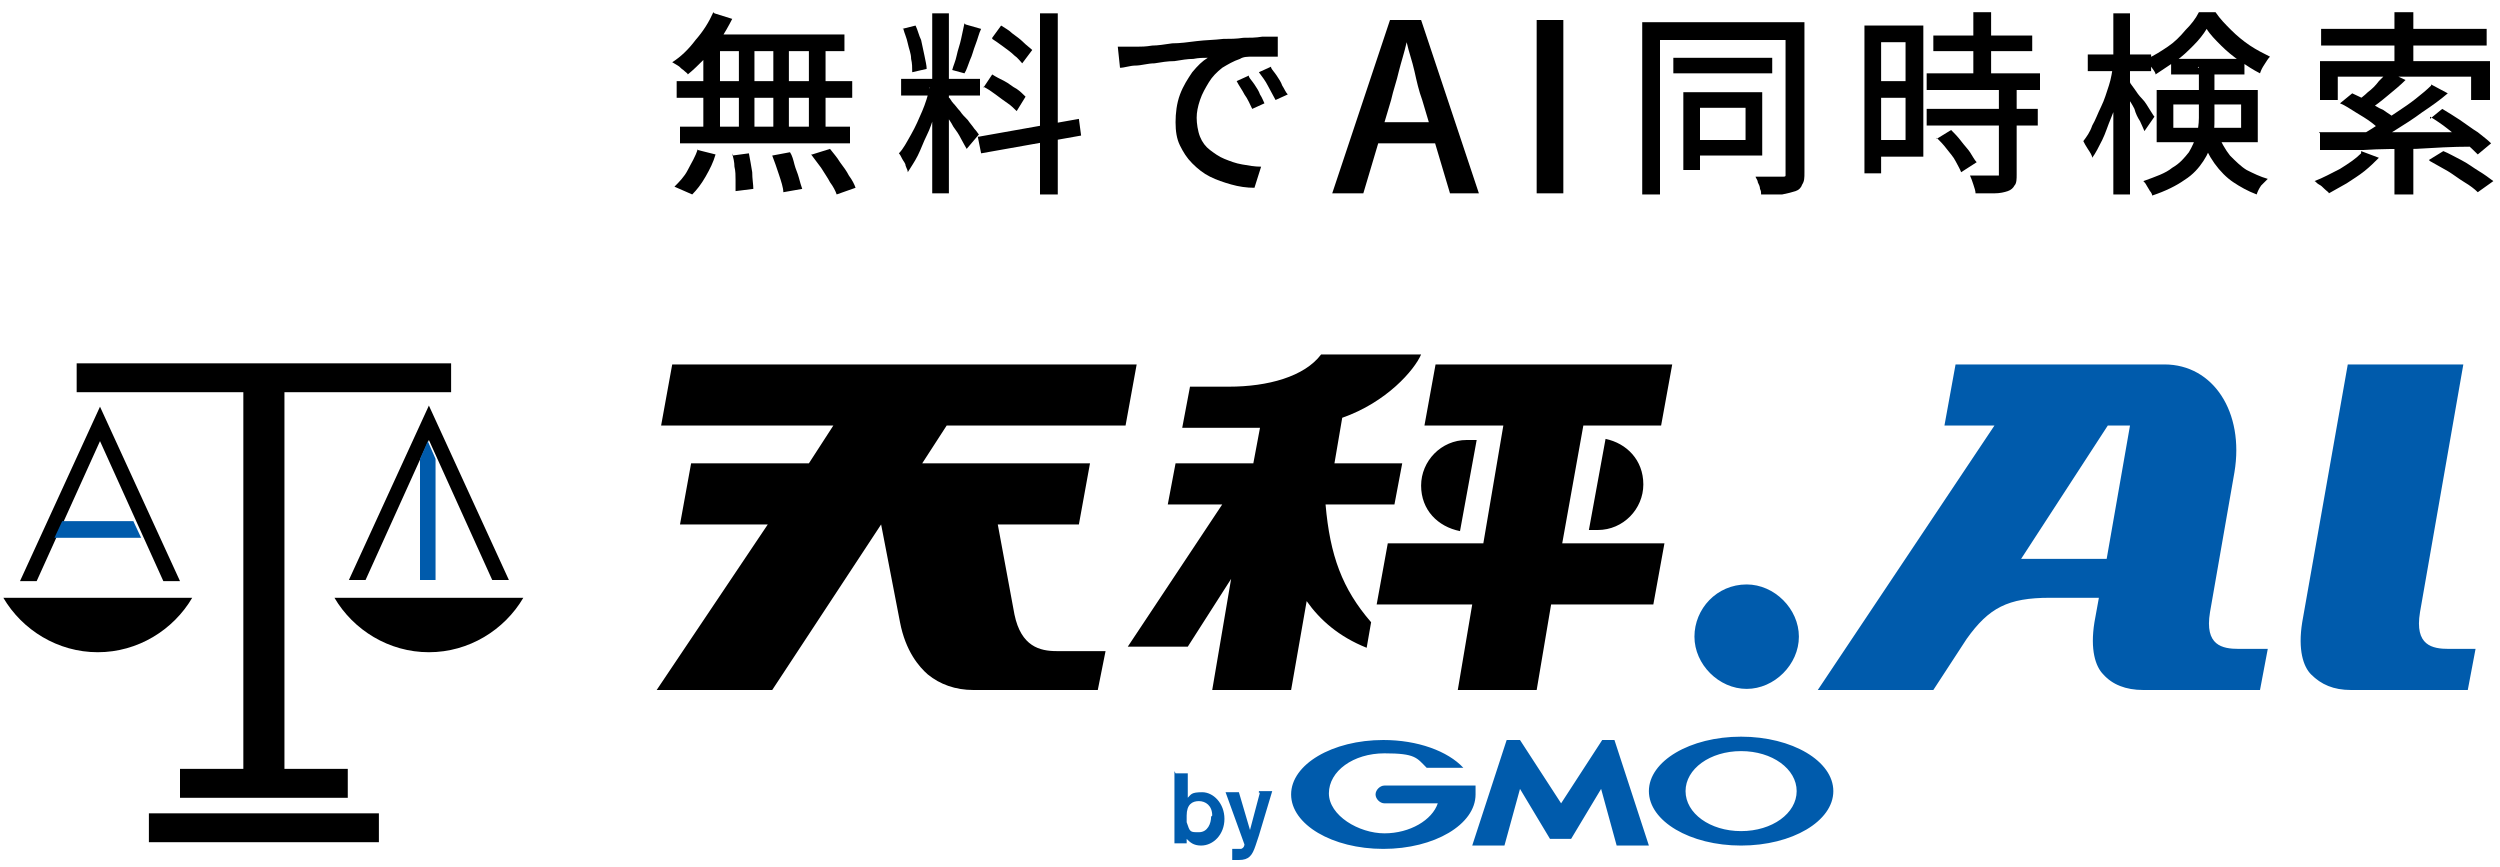 <?xml version="1.0" encoding="UTF-8"?>
<svg id="_レイヤー_1" xmlns="http://www.w3.org/2000/svg" version="1.1" viewBox="0 0 225 78">
  <!-- Generator: Adobe Illustrator 29.0.0, SVG Export Plug-In . SVG Version: 2.1.0 Build 186)  -->
  <defs>
    <style>
      .st0 {
        fill: #005bac;
      }
    </style>
  </defs>
  <g>
    <path d="M64.3,1.2l1.6.5c-.3.6-.7,1.3-1.1,1.9-.4.6-.9,1.2-1.4,1.7s-1,1-1.5,1.4c0-.1-.2-.2-.4-.4-.2-.1-.3-.3-.5-.4-.2-.1-.3-.2-.5-.3.8-.5,1.5-1.2,2.1-2,.7-.8,1.2-1.6,1.6-2.5ZM62.8,13.5l1.6.4c-.2.7-.5,1.3-.9,2-.4.7-.8,1.2-1.2,1.6l-1.6-.7c.4-.4.9-.9,1.2-1.5s.7-1.2.9-1.9ZM60.9,7.3h15.8v1.5h-15.8v-1.5ZM61.2,11.4h15.3v1.5h-15.3v-1.5ZM63.3,3.6h1.5v8.6h-1.5V3.6ZM63.9,3.1h12.1v1.5h-12.6l.5-1.5ZM65.9,14l1.5-.2c.1.5.2,1.1.3,1.7,0,.6.1,1.1.1,1.5l-1.6.2c0-.3,0-.6,0-1,0-.4,0-.8-.1-1.2,0-.4-.1-.8-.2-1.2ZM66.5,3.6h1.4v8.5h-1.4V3.6ZM69.5,14l1.6-.3c.2.3.3.7.4,1.1.1.4.3.8.4,1.2.1.4.2.7.3,1l-1.7.3c0-.4-.2-1-.4-1.6-.2-.6-.4-1.2-.6-1.7ZM69.6,3.6h1.4v8.6h-1.4V3.6ZM72.8,3.6h1.5v8.6h-1.5V3.6ZM73.1,13.9l1.6-.5c.3.4.6.7.9,1.2.3.4.6.8.8,1.2.3.4.5.8.6,1.1l-1.7.6c-.1-.3-.3-.7-.6-1.1-.2-.4-.5-.8-.8-1.3-.3-.4-.6-.8-.9-1.2Z"/>
    <path d="M83.6,7.9l1,.5c-.2.6-.3,1.2-.5,1.9-.2.7-.4,1.3-.7,1.9-.3.6-.5,1.2-.8,1.8-.3.6-.6,1-.9,1.5,0-.2-.1-.3-.2-.6,0-.2-.2-.4-.3-.6-.1-.2-.2-.4-.3-.5.4-.4.7-1,1.1-1.7s.7-1.4,1-2.1.5-1.4.7-2.1ZM81.1,7.1h7.1v1.5h-7.1v-1.5ZM81.2,2.6l1.2-.3c.2.4.3.9.5,1.3.1.5.2.9.3,1.4s.2.9.2,1.2l-1.3.3c0-.4,0-.8-.1-1.2,0-.5-.2-.9-.3-1.4-.1-.5-.3-.9-.4-1.3ZM83.9,1.2h1.5v16.2h-1.5V1.2ZM85.4,8.8c.1,0,.2.3.4.5s.4.5.6.7c.2.3.4.5.7.8.2.3.4.5.6.8.2.2.3.4.4.5l-1.1,1.3c-.1-.2-.3-.5-.5-.9-.2-.4-.4-.7-.7-1.1-.2-.4-.5-.8-.7-1.1-.2-.3-.4-.6-.5-.8l.8-.7ZM86.9,2.2l1.4.4c-.2.4-.3.9-.5,1.4-.2.5-.3,1-.5,1.4-.2.5-.3.9-.5,1.2l-1.1-.3c.1-.4.3-.8.4-1.3.1-.5.3-1,.4-1.5s.2-.9.3-1.4ZM88.1,12.3l9-1.6.2,1.5-9,1.6-.3-1.5ZM88.5,7.9l.8-1.2c.3.2.7.4,1.1.6.4.2.7.5,1.1.7.3.2.6.5.8.7l-.8,1.3c-.2-.2-.5-.5-.8-.7s-.7-.5-1.1-.8-.7-.5-1.1-.7ZM89.3,3.4l.8-1.1c.3.2.7.4,1,.7.4.3.7.5,1,.8s.6.5.8.7l-.9,1.2c-.2-.2-.4-.5-.7-.7-.3-.3-.6-.5-1-.8-.4-.3-.7-.5-1-.7ZM93.6,1.2h1.6v16.3h-1.6V1.2Z"/>
    <path d="M100.8,4.2c.3,0,.7,0,.9,0,.3,0,.5,0,.7,0,.3,0,.7,0,1.3-.1.5,0,1.1-.1,1.8-.2.7,0,1.4-.1,2.2-.2s1.6-.1,2.4-.2c.6,0,1.2,0,1.8-.1.6,0,1.1,0,1.7-.1.5,0,1,0,1.4,0v1.8c-.3,0-.7,0-1.1,0-.4,0-.8,0-1.2,0-.4,0-.8,0-1.1.2-.6.2-1.1.5-1.6.8-.5.4-.9.8-1.2,1.3-.3.5-.6,1-.8,1.6-.2.6-.3,1.1-.3,1.6s.1,1.2.3,1.7c.2.5.5.9.9,1.2.4.3.8.6,1.3.8s1,.4,1.6.5,1.1.2,1.7.2l-.6,1.9c-.7,0-1.4-.1-2.1-.3-.7-.2-1.3-.4-1.9-.7-.6-.3-1.1-.7-1.6-1.2-.5-.5-.8-1-1.1-1.6s-.4-1.3-.4-2.1.1-1.7.4-2.5.7-1.4,1.1-2c.5-.6.9-1,1.4-1.3-.4,0-.8,0-1.3.1-.5,0-1.1.1-1.7.2-.6,0-1.2.1-1.8.2-.6,0-1.2.2-1.7.2-.5,0-1,.2-1.4.2l-.2-1.9ZM112.4,6.9c.1.2.3.4.5.7s.4.6.5.9c.2.3.3.6.4.8l-1.1.5c-.2-.4-.4-.9-.7-1.3-.2-.4-.5-.8-.7-1.2l1.1-.5ZM114.4,6.1c.1.2.3.4.5.7.2.3.4.6.5.9.2.3.3.6.5.8l-1.1.5c-.2-.4-.5-.9-.7-1.3-.2-.4-.5-.8-.8-1.2l1.1-.5Z"/>
    <path d="M119.9,17.4l5.2-15.6h2.8l5.2,15.6h-2.6l-2.5-8.4c-.3-.8-.5-1.7-.7-2.6-.2-.9-.5-1.7-.7-2.6h0c-.2.9-.5,1.8-.7,2.6-.2.9-.5,1.7-.7,2.6l-2.5,8.4h-2.5ZM122.8,12.9v-1.9h7.3v1.9h-7.3Z"/>
    <path d="M138.3,17.4V1.8h2.4v15.6h-2.4Z"/>
    <path d="M147.7,2h14.1v1.6h-12.4v13.9h-1.6V2ZM150.6,5.2h8.9v1.4h-8.9v-1.4ZM151.5,8.3h1.5v7h-1.5v-7ZM152.3,8.3h6.3v5.7h-6.3v-1.4h4.8v-2.9h-4.8v-1.4ZM160.8,2h1.6v13.5c0,.5,0,.8-.2,1.1-.1.3-.3.5-.6.6-.3.1-.7.2-1.2.3-.5,0-1.1,0-1.9,0,0-.2,0-.3-.1-.5,0-.2-.1-.4-.2-.6,0-.2-.2-.4-.2-.5.5,0,1,0,1.5,0h.9c.2,0,.3,0,.3-.1s0-.2,0-.3V2Z"/>
    <path d="M167.8,2.3h1.5v13.3h-1.5V2.3ZM168.6,2.3h4.5v11.8h-4.5v-1.5h2.9V3.8h-2.9v-1.5ZM168.7,7.3h3.6v1.5h-3.6v-1.5ZM173.4,6.6h10.2v1.5h-10.2v-1.5ZM173.4,9.8h10v1.5h-10v-1.5ZM174,3.2h8.9v1.4h-8.9v-1.4ZM174.3,12.5l1.3-.8c.3.3.6.6.9,1,.3.4.6.7.8,1,.2.3.4.7.6.9l-1.4.9c-.1-.3-.3-.6-.5-1-.2-.4-.5-.7-.8-1.1-.3-.4-.6-.7-.9-1ZM179.9,7.9h1.6v7.8c0,.4,0,.8-.2,1-.1.2-.3.4-.6.5-.3.1-.7.2-1.2.2s-1,0-1.7,0c0-.2-.1-.5-.2-.8-.1-.3-.2-.6-.3-.8.5,0,1,0,1.4,0,.4,0,.7,0,.9,0,.1,0,.2,0,.3,0,0,0,0-.1,0-.3v-7.7ZM177.6,1.1h1.6v6.4h-1.6V1.1Z"/>
    <path d="M190.2,5.9l1,.3c-.1.7-.3,1.4-.5,2.2s-.4,1.5-.7,2.2c-.3.7-.5,1.4-.8,2-.3.6-.6,1.2-.9,1.6,0-.2-.2-.5-.4-.8s-.3-.5-.4-.7c.3-.4.6-.8.8-1.4.3-.5.5-1.1.8-1.7s.5-1.3.7-1.9c.2-.6.3-1.3.4-1.9ZM187.9,4.9h5.7v1.5h-5.7v-1.5ZM190.2,1.2h1.5v16.3h-1.5V1.2ZM191.7,7.4c0,.1.2.3.4.6s.4.6.7.9.5.7.7,1c.2.3.3.5.4.6l-.9,1.3c-.1-.2-.2-.5-.4-.9-.2-.3-.4-.7-.5-1.1-.2-.4-.4-.7-.6-1-.2-.3-.3-.6-.4-.8l.7-.7ZM197.8,6.1h1.5v4.6c0,.6,0,1.3-.2,1.9-.1.6-.4,1.3-.8,1.9-.4.6-.9,1.2-1.7,1.7-.7.5-1.7,1-2.9,1.4,0-.1-.1-.3-.2-.4-.1-.2-.2-.3-.3-.5-.1-.2-.2-.3-.3-.4,1.1-.4,2-.7,2.6-1.2.7-.4,1.1-.9,1.5-1.4.3-.5.5-1,.7-1.5.1-.5.2-1,.2-1.6v-4.6ZM198.6,2.6c-.3.5-.7,1-1.2,1.5s-1,1-1.6,1.4c-.6.4-1.2.8-1.8,1.2,0-.2-.2-.4-.4-.7-.2-.3-.3-.5-.4-.7.7-.3,1.3-.7,1.9-1.1.6-.4,1.1-.9,1.6-1.5.5-.5.9-1,1.2-1.6h1.5c.4.6.9,1.1,1.4,1.6.5.5,1.1,1,1.7,1.4.6.4,1.2.7,1.8,1-.2.2-.3.4-.5.7-.2.3-.3.5-.4.8-.6-.3-1.2-.7-1.8-1.1-.6-.4-1.2-.9-1.7-1.4-.5-.5-1-1-1.3-1.5ZM194.1,8.1h9.1v4.7h-9.1v-4.7ZM195.4,5.3h6.6v1.4h-6.6v-1.4ZM195.6,9.4v2.1h6.1v-2.1h-6.1ZM199.5,11.9c.4.9.8,1.6,1.2,2.1.5.5,1,1,1.5,1.3.6.3,1.2.6,1.9.8-.2.2-.4.4-.6.6-.2.3-.3.5-.4.8-.8-.3-1.5-.7-2.1-1.1-.6-.4-1.2-1-1.7-1.7-.5-.7-.9-1.5-1.3-2.6l1.4-.3Z"/>
    <path d="M212.5,13.6l1.6.6c-.4.4-.8.8-1.3,1.2-.5.4-1,.7-1.6,1.1-.5.3-1.1.6-1.6.9,0-.1-.2-.2-.4-.4s-.3-.3-.5-.4c-.2-.1-.3-.3-.4-.3.8-.3,1.5-.7,2.3-1.1.8-.5,1.4-.9,1.9-1.4ZM208.7,11.9c.8,0,1.7,0,2.8,0,1,0,2.2,0,3.4,0,1.2,0,2.4,0,3.7,0,1.3,0,2.5,0,3.8,0v1.3c-1.7,0-3.3.1-5,.2-1.6,0-3.2,0-4.7.1-1.5,0-2.8,0-3.9,0v-1.5ZM208.9,5.5h15.2v3.5h-1.7v-2.1h-12v2.1h-1.6v-3.5ZM208.9,2.6h14.9v1.5h-14.9v-1.5ZM210.6,9.3l1.1-.9c.4.2.9.4,1.4.7.5.3.9.6,1.4.8.4.3.8.5,1.1.8l-1.2,1.1c-.3-.2-.6-.5-1-.8-.4-.3-.9-.6-1.4-.9-.5-.3-.9-.6-1.4-.8ZM215,6.5l1.5.7c-.5.5-1,.9-1.6,1.4-.6.5-1.1.9-1.6,1.2l-1.2-.7c.3-.2.7-.5,1-.8.4-.3.7-.6,1-1,.3-.3.6-.6.9-.9ZM218.8,7.6l1.5.8c-.7.6-1.4,1.1-2.3,1.7-.8.6-1.6,1.1-2.4,1.6s-1.6,1-2.3,1.4l-1.1-.8c.6-.3,1.1-.6,1.7-1s1.2-.8,1.8-1.2,1.2-.8,1.7-1.2c.5-.4,1-.8,1.4-1.2ZM215.5,1.1h1.7v5h-1.7V1.1ZM215.5,12.7h1.7v4.8h-1.7v-4.8ZM218.6,14.4l1.3-.8c.5.2,1,.5,1.6.8s1.1.7,1.6,1c.5.3.9.6,1.3.9l-1.4,1c-.3-.3-.7-.6-1.2-.9-.5-.3-1-.7-1.5-1s-1.1-.6-1.6-.9ZM218.7,10.7l1.1-.9c.5.3,1,.6,1.6,1,.6.4,1.1.8,1.6,1.1.5.4.9.7,1.2,1l-1.2,1c-.3-.3-.7-.7-1.2-1.1-.5-.4-1-.8-1.5-1.2-.5-.4-1.1-.8-1.6-1.1Z"/>
  </g>
  <g>
    <path class="st0" d="M109,73.5c0,.6-.3,1.4-1.1,1.4s-.8,0-1.1-.9v-.6c0-1,.5-1.3,1.1-1.3s1.2.4,1.2,1.3M105.7,69.4v6.5h1.1v-.4c.3.3.6.6,1.3.6,1.1,0,2.1-1,2.1-2.4s-1-2.4-2-2.4-1,.2-1.3.5v-2.2h-1.1,0ZM113.4,71.3l-.9,3.4-1-3.4h-1.2l1.7,4.7s0,.3-.3.4h-.8v1h.6c.9,0,1.2-.4,1.5-1.3l.3-.9,1.2-4h-1.2v.2h0ZM140.7,75.5h.7l2.7-4.5,1.4,5.1h2.9l-3.1-9.5h-1.1l-3.7,5.7-3.7-5.7h-1.2l-3.1,9.5h2.9l1.4-5.1,2.7,4.5h1,0ZM132.8,70.7h-8.2c-.4,0-.8.4-.8.8s.4.8.8.8h4.8c-.5,1.5-2.5,2.7-4.8,2.7s-5-1.6-5-3.6,2.2-3.6,5-3.6,2.9.4,3.8,1.3h3.3c-1.4-1.5-4.1-2.5-7.2-2.5-4.6,0-8.3,2.2-8.3,4.9s3.7,4.9,8.3,4.9,8.3-2.2,8.3-4.9,0-.4,0-.5M156.7,66.3c-4.6,0-8.3,2.2-8.3,4.9s3.7,4.9,8.3,4.9,8.3-2.2,8.3-4.9-3.7-4.9-8.3-4.9ZM156.7,74.8c-2.8,0-5-1.6-5-3.6s2.2-3.6,5-3.6,5,1.6,5,3.6-2.2,3.6-5,3.6Z"/>
    <g>
      <path d="M38.6,36.5l7.2,15.7h-1.5l-5.7-12.6-5.7,12.6h-1.5l7.2-15.7ZM13.4,75.8h20.7v-2.6H13.4v2.6ZM21.9,69.2h-5.7v2.6h15.1v-2.6h-5.7v-33.9h15v-2.6H6.9v2.6h15v33.9ZM9,39.7l5.7,12.6h1.5l-7.2-15.7-7.2,15.7h1.5l5.7-12.6ZM17.4,53.8H.3c1.7,2.9,4.9,4.9,8.5,4.9s6.8-2,8.5-4.9ZM30.1,53.8c1.7,2.9,4.9,4.9,8.5,4.9s6.8-2,8.5-4.9h-17.1Z"/>
      <path class="st0" d="M39.3,52.2h-1.5v-10.9l.7-1.6.7,1.6v10.9h0ZM12.1,46.9h-6.5l-.7,1.5h7.8l-.7-1.5h.1Z"/>
    </g>
    <g>
      <path class="st0" d="M222.8,58.4l-.7,3.7h-10.5c-1.6,0-2.7-.5-3.6-1.4-.7-.7-1.2-2.2-.8-4.7l4.1-23.2h10.4l-3.9,22.3c-.5,3,1.1,3.3,2.6,3.3h2.5ZM201.7,58.4h2.4l-.7,3.7h-10.5c-1.6,0-2.8-.5-3.6-1.4-.7-.7-1.2-2.2-.8-4.7l.4-2.2h-4.4c-3.8,0-5.5.9-7.5,3.7l-3,4.6h-10.4l15.9-23.8h-4.5l1-5.5h18.8c4.4,0,7.2,4.3,6.3,9.7l-2.2,12.6c-.5,3,1.1,3.3,2.6,3.3h.2ZM191.7,38.3h-2l-7.8,12h7.7l2.1-12h0ZM157.2,52.6c-2.7,0-4.7,2.2-4.7,4.7s2.2,4.7,4.7,4.7,4.7-2.2,4.7-4.7-2.2-4.7-4.7-4.7Z"/>
      <path d="M119.3,45.4c.4,4.6,1.5,7.6,4.1,10.6l-.4,2.3c-2.5-1-4.2-2.5-5.4-4.2l-1.4,8h-7.1l1.7-10-3.9,6.1h-5.4l8.5-12.8h-4.9l.7-3.7h7l.6-3.2h-7l.7-3.7h3.5c3.5,0,6.8-.9,8.3-2.9h9c-.6,1.4-3.1,4.3-7.1,5.7l-.7,4.1h6.1l-.7,3.7s-6.1,0-6.1,0ZM101.3,38.3l1-5.5h-41.8l-1,5.5h15.5l-2.2,3.4h-10.6l-1,5.5h7.9l-10,14.9h10.4l9.8-14.9,1.7,8.8c.5,2.6,1.7,4,2.5,4.7,1.1.9,2.5,1.4,4.1,1.4h11.2l.7-3.5h-4.4c-1.5,0-3.2-.4-3.8-3.3l-1.5-8.1h7.3l1-5.5h-15.1l2.2-3.4h16.3ZM142.4,38.3h7.1l1-5.5h-21.3l-1,5.5h7.1l-1.8,10.6h-8.6l-1,5.5h8.6l-1.3,7.7h7.1l1.3-7.7h9.2l1-5.5h-9.2l1.9-10.6h0ZM132.7,39.6h-.7c-2.3,0-4.1,1.9-4.1,4.1s1.5,3.7,3.5,4.1l1.5-8.2h0ZM143.1,47.7h.7c2.3,0,4.1-1.9,4.1-4.1s-1.5-3.7-3.4-4.1l-1.5,8.2h0Z"/>
    </g>
  </g>
</svg>